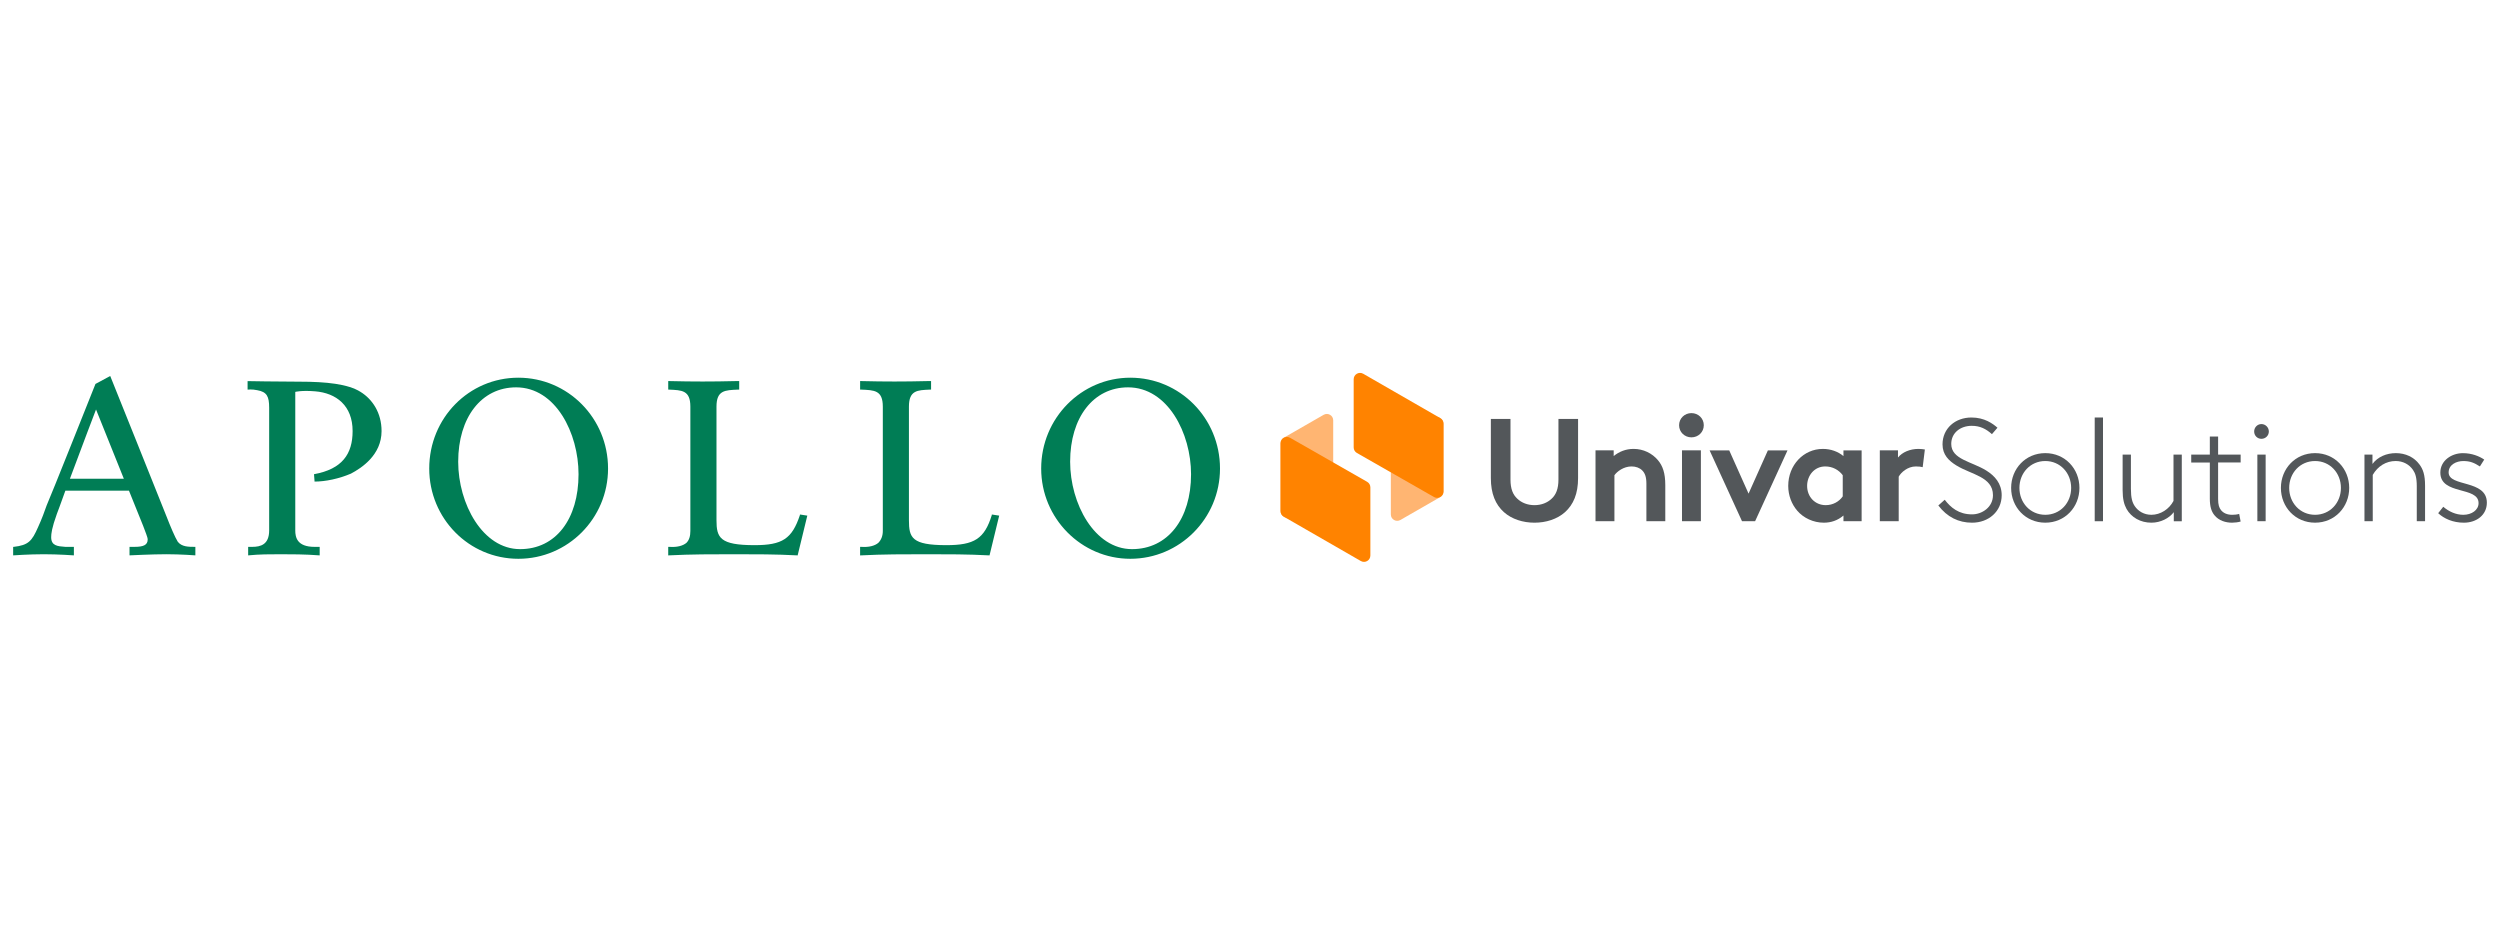 <?xml version="1.0" encoding="UTF-8"?><svg id="R1-_1" xmlns="http://www.w3.org/2000/svg" viewBox="0 0 268 100"><defs><style>.cls-1{fill:#007d55;}.cls-2{fill:#ffb572;}.cls-3{fill:#ff8300;}.cls-4{fill:#53575a;}</style></defs><g id="layer1"><g id="g3423"><path id="path3168" class="cls-1" d="m55.751,58.867c-4.016,0-6.633-4.868-6.633-9.371,0-4.747,2.495-7.972,6.207-7.972,4.26,0,6.694,4.929,6.694,9.311,0,4.807-2.434,8.033-6.268,8.033Zm-.183-18.378c-5.294,0-9.554,4.321-9.554,9.737,0,5.355,4.26,9.676,9.554,9.676s9.615-4.321,9.615-9.676c0-5.416-4.321-9.737-9.615-9.737Z"/><path id="path3172" class="cls-1" d="m7.495,51.321c1.217-3.286,2.799-7.424,2.799-7.424,0,0,1.582,3.955,2.982,7.424h-5.781Zm13.388,7.302c-.669,0-1.4,0-1.826-.548-.304-.487-.791-1.643-1.217-2.738s-6.024-15.031-6.024-15.031l-1.582.852s-4.99,12.536-5.233,13.023c-.183.548-.548,1.521-.913,2.312-.669,1.521-1.035,1.947-2.617,2.13h-.061v.913s1.704-.122,3.286-.122c1.582,0,3.225.122,3.225.122v-.913h-.913c-.852-.061-1.521-.122-1.521-1.035,0-.365.061-.974.609-2.495.061-.122.426-1.156.913-2.495h6.816c.73,1.826,1.339,3.347,1.521,3.773.243.669.487,1.217.487,1.46,0,.609-.487.791-1.4.791h-.548v.913s2.434-.122,3.955-.122c1.521,0,3.104.122,3.104.122v-.913h-.061Z"/><path id="path3176" class="cls-1" d="m85.752,55.216c-.852,2.556-1.886,3.225-4.868,3.225-3.712,0-4.077-.791-4.077-2.678v-12.171c0-1.765.913-1.765,2.312-1.826h.122v-.913h-.426c-2.434.061-4.564.061-6.998,0h-.183v.913h.061c1.4.061,2.312.061,2.312,1.826v13.327c0,.548-.122.974-.426,1.278-.365.304-.974.487-1.826.426h-.122v.913h.061c2.373-.122,4.747-.122,6.998-.122,2.312,0,4.503,0,6.755.122h.061l1.035-4.26-.791-.122 0.0.061Z"/><path id="path3180" class="cls-1" d="m106.321,55.216c-.791,2.556-1.886,3.225-4.868,3.225-3.712,0-4.016-.791-4.016-2.678v-12.171c0-1.765.913-1.765,2.252-1.826h.122v-.913h-.426c-2.434.061-4.564.061-6.998,0h-.183v.913h.122c1.4.061,2.312.061,2.312,1.826v13.327c0,.548-.183.974-.487,1.278-.365.304-.974.487-1.826.426h-.122v.913h.122c2.312-.122,4.686-.122,6.998-.122,2.252,0,4.442,0,6.694.122h.061l1.035-4.26-.791-.122v.061Z"/><path id="path3184" class="cls-1" d="m121.352,58.867c-4.016,0-6.633-4.868-6.633-9.371,0-4.747,2.495-7.972,6.207-7.972,4.26,0,6.755,4.929,6.755,9.311,0,4.807-2.495,8.033-6.329,8.033Zm-.183-18.378c-5.233,0-9.554,4.321-9.554,9.737,0,5.355,4.321,9.676,9.554,9.676,5.294,0,9.615-4.321,9.615-9.676,0-5.416-4.321-9.737-9.615-9.737Z"/><path id="path3188" class="cls-1" d="m31.653,56.859c0,.73.183,1.765,2.069,1.765h.548v.913c-1.582-.122-3.104-.122-4.199-.122-1.156,0-2.252,0-3.469.122v-.913h.426c.913,0,1.826-.243,1.826-1.765v-13.144c0-1.217-.243-1.704-1.278-1.886-.548-.122-1.035-.061-1.035-.061v-.913s3.286.061,5.599.061c2.799,0,5.173.243,6.511,1.095,1.278.791,2.252,2.252,2.252,4.199,0,2.556-2.13,3.955-3.286,4.564-1.278.548-2.738.852-3.895.852l-.061-.791c3.043-.548,4.138-2.191,4.138-4.625,0-2.738-1.765-4.077-4.016-4.26-1.46-.122-2.13.061-2.13.061l0,14.848Z"/></g></g><g id="layer1-2"><g id="g2968"><path id="path2844" class="cls-2" d="m149.098,55.151v-7.274c0-.004,0-.009.001-.013-.006-.244.12-.479.342-.606l4.28-2.459c.172-.099.362-.113.529-.064l.152.087c.211.122.342.347.342.592v4.786c0,.004,0,.009-.001.013.001.005.001.01.001.015v2.464c0,.023-.002.046-.004.067-.021.213-.142.412-.339.525l-4.279,2.458c-.456.262-1.024-.067-1.024-.592h-0Z"/><path id="path2846" class="cls-3" d="m154.743,52.687v-7.272c0-.244-.13-.47-.342-.592l-8.264-4.757c-.456-.262-1.023.067-1.023.592v7.306c0,.244.131.471.344.593l8.264,4.722c.455.26,1.021-.068,1.021-.593"/><path id="path2848" class="cls-2" d="m142.92,45.058v7.274c0,.004,0,.009-.001.013.006.244-.12.479-.342.606l-4.28,2.459c-.172.099-.362.113-.529.064l-.152-.087c-.211-.122-.342-.347-.342-.592v-4.786c0-.004,0-.009.001-.013-.001-.005-.001-.01-.001-.015v-2.464c0-.023.002-.046.004-.067.021-.213.142-.412.339-.525l4.279-2.458c.456-.262,1.024.067,1.024.592h0Z"/><path id="path2850" class="cls-4" d="m161.222,54.904c-.904-.815-1.402-1.973-1.402-3.65v-6.342h2.104v6.499c0,1.002.265,1.614.717,2.036.467.454,1.122.705,1.854.705s1.387-.25,1.854-.705c.452-.422.717-1.034.717-2.036v-6.499h2.104v6.343c0,1.676-.499,2.835-1.402,3.65-.841.752-2.041,1.128-3.272,1.128-1.231-.001-2.431-.377-3.272-1.129"/><path id="path2852" class="cls-4" d="m171.039,55.875v-7.596h1.948v.611c.576-.47,1.293-.768,2.135-.768,1.043,0,1.995.469,2.618,1.221.499.595.779,1.362.779,2.662v3.869h-2.025v-4.025c0-.752-.171-1.143-.452-1.425-.265-.266-.67-.422-1.137-.422-.857,0-1.558.548-1.839.94v4.934h-2.027l-0-.001Z"/><path id="path2854" class="cls-4" d="m182.335,55.875h-2.025v-7.596h2.025v7.596Zm-1.013-11.59c.732,0,1.324.564,1.324,1.3,0,.736-.592,1.3-1.324,1.3s-1.324-.564-1.324-1.3.593-1.3,1.324-1.3"/><path id="path2856" class="cls-4" d="m187.446,52.915l2.072-4.635h2.104l-3.475,7.596h-1.402l-3.475-7.596h2.104l2.072,4.635Z"/><path id="path2858" class="cls-4" d="m197.542,50.942c-.421-.564-1.09-.94-1.87-.94-1.184,0-1.948.987-1.948,2.083,0,1.19.857,2.067,1.995,2.067.763,0,1.434-.376,1.823-.94v-2.271Zm2.025,4.933h-1.948v-.611c-.623.533-1.34.768-2.104.768-1.122,0-2.181-.502-2.851-1.284-.593-.689-.966-1.629-.966-2.662,0-2.239,1.652-3.963,3.708-3.963.857,0,1.62.282,2.212.768v-.611h1.948l-0,7.596Z"/><path id="path2860" class="cls-4" d="m206.112,50.081c-.14-.047-.436-.078-.732-.078-.888,0-1.589.642-1.839,1.096v4.777h-2.025v-7.597h1.948v.768c.452-.564,1.277-.924,2.196-.924.296,0,.467.031.686.063l-.234,1.895Z"/><path id="path2862" class="cls-4" d="m208.474,53.573c.639.83,1.495,1.567,2.929,1.567,1.09,0,2.243-.783,2.243-2.052,0-1.989-2.337-2.208-3.926-3.195-.81-.501-1.481-1.143-1.481-2.255,0-1.707,1.355-2.882,3.101-2.882,1.402,0,2.29.658,2.789,1.096l-.592.689c-.639-.564-1.263-.893-2.166-.893-1.215,0-2.196.752-2.196,1.942,0,1.661,2.196,1.88,3.755,2.851.904.564,1.652,1.378,1.652,2.647,0,1.739-1.402,2.945-3.178,2.945-1.449,0-2.68-.611-3.614-1.848l.685-.612Z"/><path id="path2864" class="cls-4" d="m219.255,49.422c-1.605,0-2.773,1.284-2.773,2.882s1.169,2.882,2.773,2.882,2.773-1.284,2.773-2.882-1.169-2.882-2.773-2.882m0,6.609c-2.119,0-3.661-1.675-3.661-3.728,0-2.052,1.542-3.728,3.661-3.728s3.661,1.676,3.661,3.728c.001,2.053-1.542,3.728-3.661,3.728"/><path id="path2866" class="cls-4" d="m224.553,44.756h.888v11.12h-.888v-11.12Z"/><path id="path2868" class="cls-4" d="m233.03,54.904c-.499.658-1.418,1.128-2.4,1.128-1.169,0-2.15-.564-2.664-1.472-.265-.485-.421-1.065-.421-2.02v-3.806h.888v3.664c0,1.002.155,1.472.405,1.848.375.564,1.013.94,1.792.94.966,0,1.901-.595,2.369-1.487v-4.965h.888v7.142h-.857v-.971Z"/><path id="path2870" class="cls-4" d="m240.197,49.579h-2.416v3.916c0,.642.125.955.312,1.19.249.313.654.501,1.184.501.202,0,.499-.016.764-.094l.155.815c-.234.078-.639.125-.919.125-.654,0-1.418-.203-1.9-.815-.312-.391-.483-.909-.483-1.754v-3.883h-1.994v-.846h1.994v-1.941h.888v1.942h2.416v.845h-.001Z"/><path id="path2872" class="cls-4" d="m241.989,48.733h.888v7.142h-.888v-7.142Zm.436-3.273c.436,0,.795.36.795.799s-.358.783-.795.783-.779-.344-.779-.783.343-.799.779-.799"/><path id="path2874" class="cls-4" d="m248.174,49.422c-1.605,0-2.773,1.284-2.773,2.882s1.169,2.882,2.773,2.882,2.773-1.284,2.773-2.882-1.169-2.882-2.773-2.882m0,6.609c-2.119,0-3.661-1.675-3.661-3.728,0-2.052,1.542-3.728,3.661-3.728s3.661,1.676,3.661,3.728c0,2.053-1.542,3.728-3.661,3.728"/><path id="path2876" class="cls-4" d="m254.328,49.735c.577-.768,1.511-1.159,2.508-1.159,1.029,0,1.948.422,2.524,1.206.389.516.607,1.112.607,2.286v3.806h-.888v-3.743c0-.94-.155-1.394-.405-1.754-.405-.595-1.075-.955-1.854-.955-1.029,0-1.917.548-2.461,1.487v4.964h-.888v-7.141h.857l-0,1.002Z"/><path id="path2878" class="cls-4" d="m261.916,54.325c.607.516,1.355.862,2.15.862.888,0,1.636-.502,1.636-1.253,0-1.833-4.098-.83-4.098-3.273,0-1.3,1.216-2.083,2.416-2.083.966,0,1.76.329,2.29.689l-.467.736c-.607-.391-1.043-.58-1.776-.58-.747,0-1.574.391-1.574,1.221,0,1.582,4.098.736,4.098,3.242,0,1.331-1.122,2.146-2.461,2.146-1.184,0-2.135-.439-2.758-1.018l.545-.689Z"/><path id="path2882" class="cls-3" d="m137.274,47.522v7.272c0,.244.13.47.342.592l8.264,4.756c.456.262,1.023-.067,1.023-.592v-7.306c0-.244-.131-.471-.344-.593l-8.264-4.722c-.455-.259-1.021.069-1.021.594"/></g></g></svg>